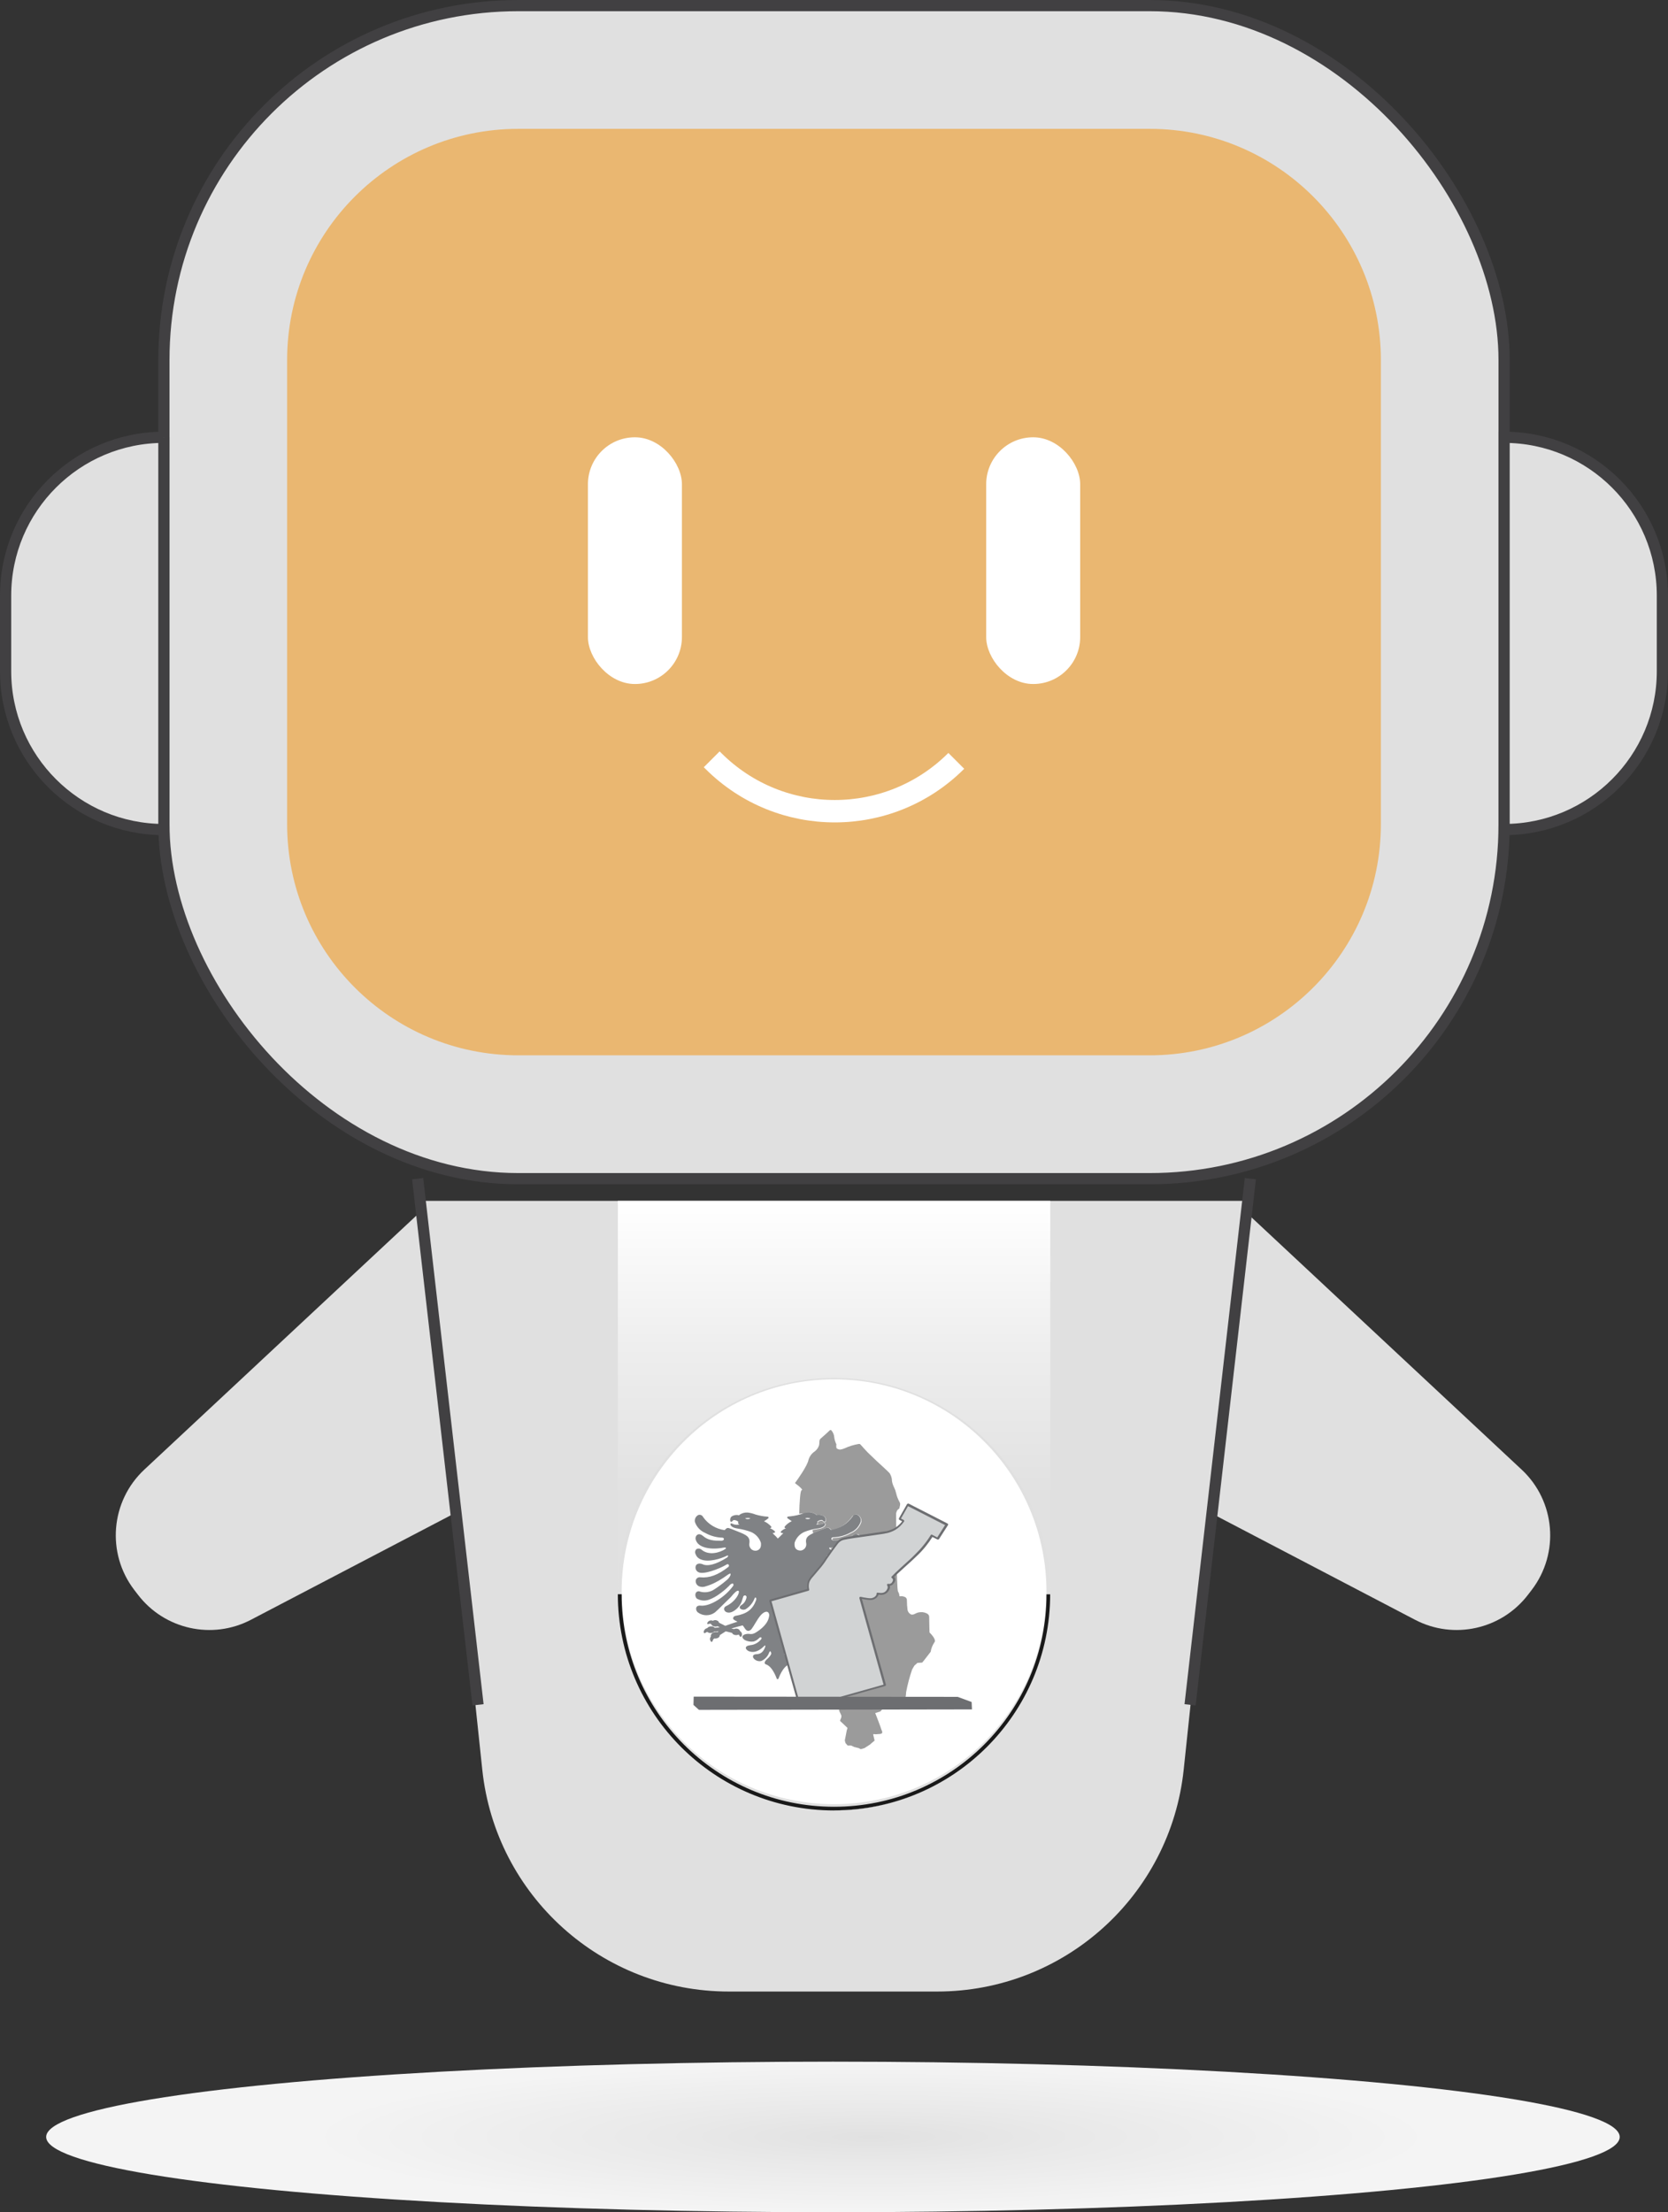 <?xml version="1.0" encoding="UTF-8"?><svg xmlns="http://www.w3.org/2000/svg" xmlns:xlink="http://www.w3.org/1999/xlink" viewBox="0 0 148.89 197.44"><rect x="0" y="0" width="148.89" height="197.44" fill="#333333" stroke="none"/><defs><style>.h{fill:#fff;}.i{opacity:.2;}.j,.k{stroke:#414042;}.j,.k,.l{stroke-miterlimit:10;}.j,.m{fill:#e0e0e0;}.k,.l{fill:none;}.n{fill:url(#f);}.o{fill:#6d6e71;}.l{stroke:#fff;stroke-width:2px;}.p{fill:url(#g);}.q{fill:#808285;}.r{fill:url(#e);}.s{fill:#9b9b9b;}.t{fill:#d1d3d4;}.u{fill:#191919;}.v{fill:#eab771;}</style><linearGradient id="e" x1="74.45" y1="142.29" x2="74.45" y2="107.18" gradientTransform="matrix(1, 0, 0, 1, 0, 0)" gradientUnits="userSpaceOnUse"><stop offset=".25" stop-color="#e1e1e1"/><stop offset=".63" stop-color="#eee"/><stop offset="1" stop-color="#fff"/></linearGradient><linearGradient id="f" x1="74.45" y1="161.59" x2="74.45" y2="142.29" gradientTransform="matrix(1, 0, 0, 1, 0, 0)" gradientUnits="userSpaceOnUse"><stop offset="0" stop-color="#fff"/><stop offset=".37" stop-color="#eee"/><stop offset=".75" stop-color="#e1e1e1"/></linearGradient><radialGradient id="g" cx="952.8" cy="190.73" fx="952.8" fy="190.73" r="41.1" gradientTransform="translate(-1084.68 160.21) scale(1.22 .16)" gradientUnits="userSpaceOnUse"><stop offset="0" stop-color="#e1e1e1"/><stop offset=".37" stop-color="#e9e9e9"/><stop offset="1" stop-color="#f4f4f4"/></radialGradient></defs><g id="a"/><g id="b"><g id="c"><path class="m" d="M111.41,108.39l-.09-1.21H37.37l-.09,1.21-24.4,22.78c-3.01,2.81-3.4,7.46-.9,10.73l.33,.43c2.37,3.1,6.63,4.05,10.09,2.24l18.23-9.53,2.42,22.91c1.19,11.26,10.68,19.8,22,19.8h18.61c11.32,0,20.81-8.54,22-19.8l2.42-22.91,18.23,9.53c3.46,1.81,7.72,.86,10.09-2.24l.33-.43c2.5-3.28,2.11-7.92-.9-10.73l-24.4-22.78Z"/><circle class="h" cx="74.45" cy="142.07" r="18.96"/><rect class="j" x="14.63" y=".5" width="119.63" height="104.7" rx="31.63" ry="31.63"/><path class="v" d="M53.73,4.03h41.43c11.39,0,20.63,9.24,20.63,20.63v56.37c0,11.39-9.24,20.63-20.63,20.63H53.73c-11.39,0-20.63-9.24-20.63-20.63V24.66c0-11.39,9.24-20.63,20.63-20.63Z" transform="translate(127.29 -21.6) rotate(90)"/><line class="k" x1="37.28" y1="105.2" x2="42.67" y2="152.16"/><line class="k" x1="111.61" y1="105.2" x2="106.23" y2="152.16"/><path class="j" d="M134.26,39.03h0c7.8,0,14.13,6.33,14.13,14.13v6.75c0,7.8-6.33,14.13-14.13,14.13h0V39.03h0Z"/><path class="j" d="M14.63,39.03h0v35.01h0c-7.8,0-14.13-6.33-14.13-14.13v-6.75c0-7.8,6.33-14.13,14.13-14.13Z"/><g><rect class="h" x="52.48" y="39.03" width="8.39" height="22.02" rx="4.19" ry="4.19"/><rect class="h" x="88.03" y="39.03" width="8.39" height="22.02" rx="4.19" ry="4.19"/></g><path class="l" d="M63.53,67.77l.14,.14c5.99,5.99,15.7,5.99,21.69,0h0"/><g id="d"><path class="s" d="M74.13,127.64h-.04c-.14,.14-.55,.51-.78,.71-.11,.07-.18,.2-.17,.34,0,.1-.01,.21-.03,.31-.07,.23-.22,.43-.42,.57-.25,.17-.43,.43-.52,.72-.09,.54-1.07,1.9-1.21,2.08,.04,.04,.18,.14,.32,.25,.34,.29,.32,.34,.32,.36-.01,.02-.03,.03-.05,.03-.11,0-.19,1.08-.21,2.1,.09-.02,.18-.03,.28-.03,.25,0,.49,.1,.65,.3,.34,.43,.14,.71,.3,1.43,.02,.09,.34,.41,.41,.57,0,.02,.02,.03,.03,.03,.14,.03,1.84,1.32,2.04,1.45h0v.02l-2.66,6.83,1.29,5.87,.7,.83h.34c.13,0,.19,.09,.19,.26,.02,.07,.04,.14,.08,.2,.05,.09,.09,.18,.12,.28,0,.09-.02,.19-.07,.27-.04,.09-.07,.16-.03,.2,.1,.1,.64,.6,.64,.6h0l-.07,.24-.07,.37-.1,.5,.06,.24,.19,.22h.31l.27,.13,.4,.1,.19,.1,.34-.1h0l.48-.31,.23-.2,.19-.16-.13-.54v-.02l.02,.02v-.02h.02v-.02h0l.19,.02,.23-.02c.19,0,.31-.03,.34-.1s0-.15-.03-.22c-.02-.03-.03-.06-.04-.09-.03-.14-.53-1.44-.54-1.45v-.02h.02l.44-.14,.23-.27,.2-.34h0l.23-.03h.02l.3,.13,.23,.03,.39-.03,.39-.16,.2-.4c.06-.21,.1-.42,.1-.64,.13-.69,.31-1.37,.54-2.04l.2-.34h0l.27-.24h0l.43-.03,.27-.34,.48-.62c.05-.3,.16-.59,.34-.85,.22-.26-.44-.87-.44-.88h0s-.03-1.08-.03-1.42c-.02-.12-.09-.22-.2-.27-.16-.08-.34-.13-.52-.12-.19,0-.37,.05-.53,.14-.09,.05-.18,.08-.28,.08-.04,0-.09-.01-.12-.03-.14-.08-.25-.22-.28-.38-.04-.3-.06-.6-.06-.9,0-.08-.04-.16-.1-.22-.14-.09-.3-.13-.46-.11h-.11v-.03c0-.14-.05-.28-.12-.39-.14-.2-.17-6.19-.17-6.88v-.1c.02-.1,.05-.19,.11-.28,.04-.06,.1-.11,.17-.14,.03-.12,.12-.42,.06-.51l-.03-.07c-.14-.25-.25-.52-.31-.8-.04-.18-.1-.35-.18-.51-.09-.18-.16-.37-.19-.57,0-.24-.07-.47-.19-.67-.06-.11-.9-.86-1.21-1.15l-.77-.74s-.48-.51-.65-.71c-.04-.04-.09-.05-.15-.04-.43,.07-.85,.2-1.24,.38l-.11,.04c-.1,.04-.2,.07-.31,.08-.07,0-.14-.02-.2-.05-.02,0-.03-.02-.05-.02-.12-.03-.1-.32-.08-.39-.09-.19-.16-.4-.19-.61-.01-.25-.11-.48-.28-.67"/><path class="h" d="M69.42,149.9h-.03s-.07-.04-.08-.07c0-.04-.36-1.07-.94-1.25-.07-.01-.12-.06-.13-.13-.03-.13,.08-.25,.25-.41s.34-.34,.34-.46c0-.06-.03-.12-.07-.16-.03,.03-.05,.07-.07,.11-.14,.34-.42,.61-.77,.74-.19,.05-.39,.01-.55-.1-.17-.11-.25-.27-.21-.4,.02-.06,.09-.19,.36-.17,.36-.02,.56-.2,.73-.64v-.06s-.07,.05-.09,.08c-.25,.25-.76,.65-1.34,.43-.21-.08-.34-.21-.31-.34s.09-.22,.4-.26h.02c.4-.03,.77-.23,1.01-.55,.02-.03,.05-.06,.02-.09-.03-.03-.08-.03-.1,0h0l-.1,.08c-.13,.14-.3,.25-.49,.3-.27,.04-.55,0-.79-.12h-.02c-.17-.13-.25-.26-.21-.38,.04-.13,.18-.21,.43-.24h0c.07,0,.13,0,.18,.02,.19,.04,.39,0,.55-.11,.5-.3,1.1-.79,1.19-1.45,.03-.12,0-.24-.07-.34-.05-.04-.13-.06-.19-.04-.36,.08-.67,.57-.92,1.01-.1,.18-.22,.36-.34,.53-.21,.24-.4,.17-.47,.13h-.02c-.09-.08-.17-.17-.23-.27-.03-.06-.07-.13-.11-.18-.14,.04-.53,.14-.88,.25l.11,.02c.13-.06,.28-.06,.41,0,.08,.04,.14,.11,.16,.19,.08,.04,.14,.11,.17,.19,.03,.1,.01,.21-.04,.31-.02,.04-.06,.06-.11,.06-.05,0-.09-.03-.1-.07v-.02c-.03-.09-.05-.11-.08-.12-.15,.06-.32,.05-.46-.02-.06-.03-.1-.08-.13-.14l-.54-.14-.53,.31c0,.08-.04,.15-.1,.2-.12,.1-.28,.14-.43,.11-.06,.06-.1,.13-.12,.21,0,.05-.05,.08-.09,.09-.05,0-.09-.02-.11-.06-.1-.14-.1-.32,0-.45-.01-.11,.03-.21,.11-.28h-.06c-.12,.02-.24-.02-.34-.09-.04,0-.08,0-.18,.08-.04,.03-.09,.03-.13,0-.04-.02-.06-.07-.05-.12,.02-.17,.15-.3,.32-.34,.11-.12,.26-.18,.42-.16h.07c-.06-.04-.1-.09-.14-.15-.03-.03-.08-.05-.2,0-.04,.02-.09,0-.13-.03-.03-.04-.03-.09,0-.13,.09-.19,.32-.28,.52-.2,.14-.08,.31-.08,.44,0,.07,.04,.12,.1,.14,.18l.57,.28c.3-.11,.74-.25,1.01-.34h-.04c-.1-.05-.2-.11-.28-.18l-.02-.02c-.04-.06-.04-.13-.02-.19,.04-.08,.12-.14,.22-.15,1.01-.18,1.5-.55,1.8-1.34,.05-.14,.02-.21,0-.22s-.05,0-.06,.05c-.15,.4-.42,.74-.77,.97-.18,.1-.4,.07-.56-.07-.02-.04-.1-.17,.09-.34,.25-.15,.43-.41,.47-.7,0-.05-.03-.1-.08-.12-.06-.01-.12,.02-.15,.07-.03,.08-.05,.16-.08,.23h0c-.07,.3-.22,.58-.44,.8-.24,.24-.6,.51-.95,.4-.09-.02-.16-.07-.22-.14-.07-.08-.09-.2-.05-.3,.05-.09,.13-.16,.23-.2,.38-.18,.7-.46,.93-.81,.07-.1,.12-.22,.14-.34,0-.06,0-.11-.02-.13-.11-.07-.42,.29-.54,.42-.05,.05-.09,.1-.12,.13l-.3,.3-.46,.45-.05,.04c-.19,.19-.39,.38-.6,.56h0c-.46,.35-1.1,.35-1.57,0h0c-.15-.11-.2-.31-.14-.48,.1-.15,.29-.22,.46-.17,.81,.06,2.14-.77,2.84-1.78,.01-.03,.01-.07,0-.1,0-.03-.02-.03-.02-.03-.02,0-.03,0-.05,0-.09,.03-.17,.09-.23,.17l-.05,.05c-.26,.26-.55,.5-.85,.71-.27,.2-.56,.37-.88,.49-.38,.16-.81,.12-1.16-.09-.16-.13-.21-.36-.12-.55,.08-.14,.25-.2,.39-.13,.39,.12,.81,.08,1.16-.12,.21-.13,.41-.27,.61-.42,.19-.14,.38-.29,.56-.45,.16-.11,.28-.27,.36-.44,.01-.04,.01-.08,0-.11-.08,.03-.16,.07-.22,.12l-.06,.04-.35,.24c-.24,.15-.48,.29-.73,.42-.25,.13-.52,.24-.79,.31-.21,.08-.43,.08-.64,0-.22-.11-.34-.36-.29-.6,.06-.18,.25-.3,.44-.26,.77,.09,1.56-.2,2.48-.92,.03-.02,.04-.05,.04-.08,0-.04-.02-.07-.05-.09-.04-.02-.1,0-.13,.03-.67,.38-2.07,.92-2.53,.67-.22-.11-.33-.38-.24-.61,.07-.16,.27-.29,.61-.16h.02c.44,.24,1.21,.03,2.17-.58,.08-.06,.09-.12,.09-.13-.02,0-.05,0-.06,.02-.56,.28-1.65,.61-2.33,.34-.23-.09-.42-.27-.51-.5-.08-.16-.05-.35,.08-.48,.17-.1,.37-.07,.51,.06,.63,.52,1.58,.25,2.06-.07,.03-.01,.05-.04,.05-.07-.06-.02-.12-.02-.18,0-1.08,.22-2.29,.04-2.52-.71-.08-.17-.03-.36,.11-.48,.07-.06,.28-.17,.57,.07,.47,.41,.97,.44,1.68,.44,.11-.02,.17-.08,.17-.13s-.04-.08-.11-.1c-.54-.01-1.07-.16-1.54-.42-.44-.18-.78-.55-.93-1.01-.05-.27,.09-.54,.34-.65,.18-.07,.38,.02,.46,.19,.44,.63,1.13,1.05,1.89,1.16,.13-.17,.26-.23,.39-.18,.26,.09,.57,.21,.89,.34,.64,.27,1.06,.44,.96,1.05-.04,.18,.02,.38,.16,.5,.12,.11,.28,.16,.44,.13,.36-.09,.4-.41,.36-.67-.14-.42-.45-.76-.85-.94-.37-.14-.75-.24-1.14-.3h-.16c-.36-.06-.58-.19-.61-.38-.01-.06,.03-.12,.09-.13,.03,0,.06,0,.08,.02,.16,.08,.34,.12,.52,.1h.06s-.07-.07-.07-.12c0-.03,0-.06,.03-.08-.1-.09-.23-.14-.37-.14-.06,.02-.11,.06-.15,.11-.03,.05-.1,.06-.15,.03-.03-.02-.04-.05-.05-.08-.04-.15,0-.32,.11-.44,.2-.15,.46-.2,.7-.13,.01-.02,.02-.03,.04-.05,.21-.14,.47-.22,.73-.2h0c.25,.02,.49,.08,.72,.18,.35,.1,.71,.16,1.08,.18,.05,0,.09,.04,.1,.08,.01,.05,0,.09-.04,.12-.16,.12-.24,.17-.34,.23,.23,.11,.44,.28,.6,.48,.02,.04,.02,.08,0,.12-.01,.02-.03,.04-.05,.05,.13,.06,.26,.14,.36,.24,.03,.03,.05,.08,.03,.12-.01,.04-.05,.07-.09,.08l-.1,.02,.26,.25c.06,.06,.12,.12,.17,.17l.16-.15h0c.1-.1,.19-.18,.26-.25l-.1-.02s-.08-.04-.09-.08c-.01-.04,0-.09,.03-.12,.11-.1,.23-.18,.36-.24-.02-.01-.03-.03-.04-.05-.02-.04-.02-.08,0-.12,.18-.2,.4-.36,.64-.47-.1-.06-.18-.11-.34-.23-.04-.03-.05-.08-.04-.12,.01-.05,.05-.08,.1-.08,.37-.02,.73-.09,1.08-.18,.23-.1,.47-.16,.71-.18,.26-.02,.52,.05,.74,.2,.01,.01,.03,.03,.04,.05,.24-.06,.5-.01,.7,.13,.1,.11,.14,.27,.1,.42,0,.05-.04,.08-.09,.09-.04,.01-.09,0-.11-.04-.03-.05-.09-.09-.15-.11-.14,0-.27,.05-.37,.14,.02,.02,.03,.05,.03,.08,0,.05-.03,.1-.07,.12h.06c.18,.01,.36-.02,.52-.1,.05-.03,.12-.02,.15,.03,.02,.02,.02,.05,.02,.08-.03,.18-.25,.34-.61,.39l-.12,.02c-.39,.06-.77,.16-1.14,.3-.41,.18-.72,.52-.85,.94-.03,.26,0,.58,.36,.67,.16,.03,.33-.01,.45-.13,.14-.13,.2-.32,.16-.5-.1-.6,.34-.78,.96-1.05,.34-.13,.63-.26,.9-.34,.14-.05,.27,.01,.39,.18,.76-.11,1.45-.53,1.89-1.16,.08-.17,.28-.26,.46-.19,.24,.11,.38,.38,.34,.64-.15,.46-.49,.82-.94,1.01-.48,.26-1.01,.41-1.55,.43-.06,0-.11,.05-.11,.09s.05,.11,.17,.13h.07c.67,0,1.14-.04,1.59-.43,.3-.25,.5-.14,.57-.08,.12,.12,.16,.3,.09,.46-.22,.75-1.44,.92-2.52,.71-.12-.02-.17,0-.17,0,0,.02,.02,.05,.04,.06,.49,.32,1.43,.59,2.06,.08,.14-.13,.35-.16,.52-.06,.13,.12,.16,.32,.08,.48-.09,.23-.27,.42-.51,.5-.67,.27-1.77-.06-2.33-.34-.04-.02-.06-.02-.07,0s0,.06,.1,.13c.96,.6,1.73,.81,2.17,.57h.02c.34-.12,.54,0,.61,.16,.09,.23-.01,.5-.24,.61-.46,.26-1.88-.29-2.52-.67-.06-.04-.1-.05-.14-.03-.03,.02-.05,.05-.05,.09,0,.03,0,.06,.03,.08,.93,.73,1.72,1.01,2.48,.93,.19-.04,.38,.07,.45,.26,.05,.24-.07,.49-.29,.6-.21,.08-.43,.08-.64,0-.28-.07-.54-.18-.79-.31-.25-.13-.5-.27-.73-.42l-.34-.24-.05-.04h0c-.07-.06-.14-.1-.23-.12,0,.04,0,.08,0,.11,.08,.18,.21,.33,.37,.44,.18,.16,.37,.31,.56,.45,.19,.15,.4,.28,.6,.41,.35,.2,.77,.24,1.16,.12,.15-.06,.32,0,.39,.13,.09,.18,.05,.4-.1,.54-.35,.21-.78,.25-1.16,.09-.33-.11-.64-.27-.92-.48-.31-.21-.59-.44-.85-.71l-.05-.05c-.06-.08-.14-.14-.24-.17-.01,0-.03,0-.04,0,0,0-.02,0-.02,.03-.02,.03-.02,.07,0,.11,.7,1.01,2.04,1.83,2.85,1.77,.17-.05,.36,.02,.45,.17,.06,.17,0,.37-.14,.48h0c-.46,.35-1.1,.35-1.57,0h0c-.21-.18-.41-.38-.61-.57l-.03-.03-.44-.44h0l-.31-.3-.12-.13c-.12-.14-.43-.5-.54-.42-.02,0-.03,.07-.02,.13,.03,.12,.08,.23,.15,.34,.23,.35,.55,.64,.92,.83,.1,.04,.18,.11,.23,.2,.04,.1,.02,.22-.05,.3-.06,.07-.14,.12-.22,.14-.36,.11-.72-.16-.95-.4-.22-.22-.37-.5-.44-.8h0c-.02-.07-.05-.15-.07-.23-.03-.05-.09-.08-.15-.07-.05,.02-.09,.07-.09,.12,.05,.3,.23,.55,.49,.71,.19,.16,.13,.28,.09,.34-.15,.14-.38,.16-.56,.07-.36-.23-.64-.58-.79-.98-.02-.04-.05-.06-.06-.05s-.05,.08,0,.22c.31,.8,.8,1.17,1.8,1.34,.09,.01,.17,.07,.21,.15,.03,.06,.03,.13,0,.19v.02c-.08,.07-.18,.13-.28,.18h-.04c.27,.09,.71,.23,1.01,.34l.57-.28c.02-.08,.07-.14,.14-.18,.14-.08,.31-.08,.44,0,.2-.08,.43,0,.52,.2,.03,.04,.03,.09,0,.13-.03,.03-.08,.05-.12,.03-.12-.05-.17-.03-.2,0-.03,.06-.08,.11-.14,.15h.07c.16-.01,.31,.04,.42,.16,.17,.03,.31,.16,.34,.34,.01,.05,0,.09-.05,.12-.04,.03-.09,.03-.13,0-.09-.08-.14-.08-.18-.08-.09,.08-.22,.11-.34,.09h-.06c.08,.07,.12,.18,.11,.28,.1,.14,.1,.32,0,.45-.02,.04-.07,.07-.11,.06-.05,0-.08-.04-.09-.09-.02-.08-.06-.15-.12-.21-.15,.02-.31-.02-.43-.11-.06-.05-.09-.13-.1-.2l-.51-.31-.54,.14c-.03,.06-.07,.11-.13,.14-.14,.08-.31,.08-.46,.02-.04,0-.05,.03-.09,.12v.02s-.05,.07-.1,.07c-.04,0-.09-.02-.11-.06-.05-.09-.07-.2-.04-.31,.03-.08,.09-.15,.17-.19,.03-.08,.09-.15,.16-.19,.13-.06,.28-.06,.41,0l.11-.02c-.34-.11-.74-.21-.88-.25-.05,.06-.09,.11-.13,.18-.06,.1-.14,.2-.23,.27h0c-.17,.09-.37,.03-.47-.13-.12-.16-.23-.34-.34-.53-.26-.43-.56-.92-.91-1.01-.07-.02-.14,0-.19,.04-.08,.09-.11,.22-.07,.34,.08,.67,.7,1.15,1.19,1.45,.16,.11,.36,.15,.54,.11,.05,0,.12,0,.18-.02h0c.25,.02,.39,.1,.43,.24s-.04,.25-.21,.38h-.02c-.24,.12-.52,.16-.79,.12-.18-.05-.34-.15-.47-.28l-.1-.08h0s-.08-.03-.1,0c-.03,.03,0,.06,.02,.09,.23,.32,.59,.52,.98,.55h.03c.31,.04,.39,.16,.4,.26s-.1,.27-.31,.34c-.58,.22-1.09-.18-1.34-.43-.03-.03-.06-.05-.09-.08,0,.02,0,.05,0,.07,.16,.43,.36,.61,.73,.64,.27-.02,.34,.11,.36,.17,.04,.13-.04,.29-.21,.4-.16,.11-.36,.15-.55,.1-.39-.12-.7-.41-.84-.78-.04-.09-.07-.12-.08-.12-.04,.05-.06,.11-.06,.17,0,.12,.18,.31,.34,.45s.28,.29,.25,.41c-.02,.06-.07,.11-.13,.13-.58,.18-.93,1.24-.94,1.25-.01,.04-.04,.07-.08,.07l-.04,.02Zm-.67-2.56h0c.06,0,.11,.11,.12,.22s-.19,.34-.34,.5-.26,.27-.24,.36c.01,.04,.05,.08,.09,.08,.6,.19,.96,1.25,.98,1.29,0,.02,.02,.03,.04,.03,0,0,.02,0,.03,0,.02,0,.03-.02,.04-.03,0,0,.36-1.1,.97-1.29,.04,0,.08-.04,.09-.08,.03-.09-.08-.2-.23-.36s-.34-.34-.34-.5,.07-.22,.12-.23,.09,.05,.13,.15c.13,.32,.39,.57,.71,.7,.18,.04,.36,.01,.51-.09,.14-.1,.22-.23,.18-.34,0-.04-.07-.14-.3-.13-.4-.03-.61-.22-.79-.67,0-.05,0-.09,0-.14v-.03h.03c.06,.03,.11,.06,.15,.11,.24,.25,.73,.62,1.28,.42,.18-.07,.28-.17,.27-.28s-.13-.18-.34-.2h-.02c-.41-.03-.79-.24-1.03-.57-.07-.07-.05-.14,0-.17,.05-.05,.14-.04,.18,.01h0l.1,.09c.12,.12,.27,.22,.44,.27,.26,.04,.52,0,.76-.12h0c.15-.11,.22-.22,.19-.32s-.16-.17-.38-.19h-.18c-.2,.04-.41,0-.58-.11-.51-.31-1.13-.81-1.22-1.49-.03-.12,0-.25,.06-.36,.07-.06,.16-.08,.25-.05,.38,.08,.67,.59,.95,1.03,.1,.18,.21,.36,.34,.52,.08,.13,.25,.19,.39,.12h0c.09-.07,.16-.16,.21-.26,.04-.07,.09-.14,.15-.2h.06c.13,.03,.61,.16,1.01,.29l.1,.03-.34,.08h0c-.12-.06-.25-.06-.37,0-.07,.03-.12,.09-.14,.16h0c-.07,.04-.12,.1-.15,.17-.02,.09,0,.18,.04,.26,0,.02,.03,.03,.05,.03,.02,0,.04-.02,.05-.04h0c.03-.09,.06-.15,.14-.16h0c.13,.04,.27,.03,.38-.04,.05-.03,.09-.07,.11-.12h0l.59-.15,.56,.34h0c0,.07,.03,.13,.08,.18,.11,.09,.25,.12,.39,.1h0c.08,.07,.13,.15,.15,.25,0,.02,.02,.04,.04,.04,.02,0,.04,0,.05-.03,.09-.12,.09-.28,0-.4h0c.01-.09-.03-.19-.1-.25-.12-.12-.3-.16-.46-.11h0l-.24-.14,.54,.03h0c.07,.08,.17,.12,.27,.12,.1,.01,.21-.02,.29-.08h0c.09,0,.17,.03,.23,.09,.02,.01,.04,.01,.06,0,.02-.01,.03-.03,.03-.06-.01-.15-.13-.28-.28-.3h0c-.09-.11-.22-.18-.36-.18-.09,0-.18,.04-.25,.11h0l-.58-.04,.31-.16h0c.1,.04,.21,.04,.31,0,.1-.03,.18-.09,.23-.18h0c.05-.04,.12-.07,.27,0,.02,.01,.04,.01,.06,0,.01-.02,.01-.04,0-.06-.09-.17-.23-.23-.46-.16h0c-.12-.07-.27-.07-.39,0-.06,.03-.1,.09-.11,.15h0l-.63,.33h0c-.34-.11-.82-.28-1.09-.36l-.06-.03,.06-.03s.07-.04,.1-.05c.09-.04,.18-.1,.26-.17h0s.02-.09,0-.13c-.03-.07-.1-.11-.17-.12-1.03-.19-1.53-.56-1.85-1.39-.06-.17-.03-.27,.03-.3s.11,0,.14,.08c.15,.39,.42,.73,.77,.96,.15,.08,.34,.06,.48-.05,.03-.04,.06-.13-.08-.25-.27-.16-.46-.43-.51-.74h0c0-.1,.09-.18,.19-.18,.06,0,.12,.03,.15,.09h0c.03,.09,.06,.16,.08,.24h0c.08,.29,.23,.56,.45,.77,.24,.24,.58,.49,.91,.4,.07-.02,.14-.06,.19-.12,.06-.07,.07-.16,.04-.24-.04-.08-.11-.14-.2-.17-.39-.19-.71-.48-.95-.85-.07-.1-.12-.22-.15-.34,0-.06,0-.15,.04-.19,.16-.1,.46,.25,.62,.43l.11,.13,.31,.3h0c.14,.15,.29,.29,.44,.44l.03,.03c.19,.19,.4,.39,.61,.57,.44,.34,1.06,.34,1.5,0h0c.12-.09,.17-.25,.13-.4-.06-.11-.2-.16-.39-.13-.83,.06-2.19-.78-2.91-1.8-.02-.05-.02-.11,0-.16,0-.03,.03-.06,.06-.07,.02,0,.05,0,.07,0,.11,.03,.2,.1,.27,.19l.05,.05c.26,.26,.54,.49,.85,.7,.26,.2,.55,.37,.86,.48,.36,.14,.77,.11,1.09-.09,.13-.12,.16-.31,.09-.47-.07-.12-.21-.16-.34-.11-.4,.13-.84,.08-1.21-.13-.21-.13-.42-.26-.61-.41-.19-.14-.38-.3-.57-.45-.17-.12-.3-.28-.39-.47-.02-.05,0-.17,.03-.19h.02c.1,.03,.19,.08,.27,.14h0l.05,.04,.35,.24c.23,.15,.48,.29,.73,.42,.25,.13,.51,.23,.78,.31,.19,.07,.4,.07,.59,0,.2-.09,.31-.31,.27-.53-.05-.16-.21-.25-.37-.23-.78,.09-1.58-.2-2.52-.94-.04-.03-.06-.08-.06-.13,0-.06,.04-.11,.09-.14,.07-.02,.14-.01,.2,.04,.62,.36,2.02,.9,2.46,.65,.2-.1,.29-.33,.21-.53-.06-.13-.24-.24-.54-.13h0c-.46,.25-1.25,.04-2.23-.58-.11-.08-.14-.17-.11-.21s.07-.04,.14,0c.55,.28,1.62,.6,2.28,.34,.22-.08,.39-.25,.47-.46,.08-.13,.05-.3-.06-.41-.15-.08-.33-.05-.45,.06-.65,.54-1.63,.25-2.13-.07-.05-.03-.08-.08-.07-.14,0-.05,.11-.07,.24-.05,1.06,.21,2.24,.05,2.45-.67,.07-.14,.03-.31-.09-.42-.06-.05-.23-.14-.5,.07-.48,.42-.99,.45-1.7,.45-.16-.03-.23-.12-.23-.19s.06-.13,.16-.15h.04c.52-.02,1.03-.16,1.48-.41,.43-.17,.76-.53,.9-.97,.04-.23-.07-.47-.29-.57-.15-.04-.32,.03-.39,.17-.46,.65-1.16,1.08-1.95,1.18h0c-.11-.15-.23-.21-.34-.17-.26,.09-.57,.21-.89,.34-.65,.28-1.01,.43-.92,.98,.04,.2-.03,.41-.18,.56-.13,.13-.32,.18-.5,.14-.4-.09-.44-.45-.41-.73,.14-.44,.46-.8,.89-.99,.36-.15,.74-.25,1.12-.32l.12-.02c.34-.06,.54-.18,.56-.34,0-.03-.02-.06-.05-.06-.01,0-.02,0-.03,0-.17,.09-.36,.13-.55,.11-.05,0-.1-.01-.15-.03l-.08-.03,.08-.03c.11-.04,.11-.08,.11-.1,0-.02-.01-.05-.03-.06l-.03-.02,.06-.02c.12-.11,.27-.18,.44-.18,.08,.02,.14,.07,.19,.14,.01,.01,.03,.01,.05,.01,.02,0,.04-.02,.04-.04,.04-.13,0-.26-.08-.36-.2-.14-.44-.18-.67-.12h-.02v-.02l-.04-.05c-.2-.13-.43-.2-.67-.18h-.02c-.24,.02-.47,.08-.69,.18-.36,.1-.73,.17-1.1,.19-.02,0-.04,.02-.05,.04,0,.02,0,.05,.02,.06,.11,.08,.22,.16,.34,.23l.09,.05-.05,.02c-.25,.11-.46,.27-.63,.48-.01,.02-.01,.04,0,.06,0,.02,.03,.03,.05,.03h.24l-.16,.06c-.17,.06-.32,.15-.45,.27-.01,.02-.01,.04,0,.06,0,.02,.02,.03,.04,.04l.16,.03h.06l-.04,.04c-.07,.06-.18,.16-.3,.29h0c-.07,.07-.13,.13-.18,.17l-.02,.02-.02-.02-.19-.18c-.12-.12-.23-.23-.3-.29l-.05-.04h.06c.05-.01,.1-.02,.16-.03,.02,0,.04-.02,.04-.04,0-.02,0-.04-.02-.06-.13-.12-.28-.21-.45-.27l-.16-.06h.23s.04,0,.05-.03c.01-.02,.01-.04,0-.06-.19-.21-.43-.37-.69-.46h-.05l.09-.05c.12-.07,.23-.15,.34-.23,.02-.01,.03-.04,.02-.06,0-.02-.03-.03-.05-.04-.37-.02-.74-.09-1.09-.19-.22-.1-.46-.16-.7-.18-.24-.02-.49,.05-.69,.18-.01,.02-.03,.03-.04,.05v.02h-.02c-.23-.06-.48-.02-.67,.12-.09,.1-.12,.24-.08,.36,.01,.01,.03,.02,.04,.02,.02,0,.04,0,.06-.02,.04-.07,.11-.12,.18-.14,.16,0,.32,.08,.43,.19l.03,.02-.03,.02s-.03,.04-.03,.06c0,.02,0,.06,.11,.1l.07,.03-.07,.03s-.1,.02-.15,.03c-.19,.02-.38-.02-.55-.11-.02-.01-.04-.01-.06,0-.02,.01-.03,.03-.02,.05,.03,.15,.23,.27,.56,.34l.12,.02c.4,.06,.79,.16,1.16,.31,.42,.19,.74,.55,.88,.98,.05,.4-.09,.67-.41,.73-.18,.04-.37-.01-.5-.14-.15-.14-.22-.35-.18-.56,.09-.56-.27-.71-.92-.98-.34-.13-.63-.25-.89-.34-.11-.04-.23,0-.34,.17h-.02c-.79-.11-1.49-.53-1.95-1.18-.07-.14-.24-.21-.39-.17-.21,.11-.33,.35-.29,.58,.14,.44,.47,.79,.9,.97,.47,.26,.99,.4,1.52,.42,.1,.02,.16,.08,.16,.15s-.07,.16-.22,.19c-.73,0-1.23-.03-1.71-.45-.26-.21-.43-.12-.49-.07-.12,.1-.16,.27-.09,.41,.21,.73,1.39,.89,2.45,.67,.13-.02,.23,0,.25,.05,0,.06-.02,.11-.08,.14-.49,.32-1.47,.6-2.12,.06-.12-.11-.3-.14-.44-.06-.11,.11-.13,.28-.06,.41,.08,.22,.25,.39,.47,.46,.67,.26,1.73-.06,2.28-.34,.07-.04,.12-.02,.14,0s0,.13-.1,.21c-.98,.62-1.78,.83-2.24,.58h0c-.31-.11-.48,0-.54,.13-.07,.21,.02,.44,.21,.53,.44,.25,1.84-.3,2.47-.65,.05-.05,.13-.06,.19-.03,.05,.03,.08,.08,.08,.14,0,.05-.02,.11-.06,.14-.93,.73-1.74,1.03-2.52,.93-.16-.03-.33,.06-.38,.22-.04,.21,.07,.43,.26,.53,.19,.07,.4,.07,.59,0,.27-.07,.53-.18,.78-.31,.25-.13,.49-.26,.73-.42l.35-.24,.06-.04c.08-.07,.17-.11,.27-.14h0c.04,.06,.05,.13,.03,.19-.08,.19-.21,.35-.38,.47-.18,.15-.37,.31-.57,.45-.19,.15-.4,.29-.61,.41-.37,.21-.8,.25-1.21,.13-.12-.06-.27-.01-.34,.11-.08,.16-.04,.35,.09,.47,.33,.2,.74,.23,1.1,.08,.32-.11,.62-.27,.89-.48,.3-.21,.59-.44,.85-.7l.05-.05c.07-.09,.16-.16,.27-.19,.02,0,.05,0,.07,0,.03,0,.06,.04,.06,.07,.02,.05,.02,.11,0,.15-.72,1.01-2.07,1.87-2.9,1.81-.2-.03-.34,.02-.4,.13-.05,.15,0,.32,.13,.42h0c.44,.33,1.05,.33,1.5,0,.21-.18,.41-.37,.6-.56l.04-.04c.15-.15,.31-.3,.46-.45l.3-.3s.07-.08,.11-.13c.24-.28,.48-.52,.62-.43,.05,.03,.06,.12,.04,.19-.03,.12-.08,.23-.15,.34-.24,.36-.56,.65-.95,.85-.08,.03-.15,.09-.2,.17-.03,.08-.01,.17,.04,.24,.05,.06,.12,.1,.19,.12,.34,.1,.67-.15,.89-.39,.21-.22,.36-.48,.43-.78h0l.08-.24h0c.04-.08,.13-.11,.21-.09,.08,.03,.13,.1,.13,.18h0c-.05,.31-.24,.59-.51,.75-.14,.11-.11,.2-.08,.24,.13,.11,.32,.13,.48,.05,.35-.23,.63-.56,.77-.96,.03-.07,.09-.1,.14-.08s.1,.13,.03,.3c-.31,.83-.82,1.2-1.85,1.39-.07,0-.14,.05-.17,.12-.02,.04-.02,.09,0,.13h0c.08,.07,.17,.12,.27,.17l.1,.05,.06,.03-.07,.02c-.27,.08-.76,.25-1.09,.36h0l-.62-.31h0c-.01-.07-.06-.12-.11-.15-.12-.07-.27-.07-.39,0h0c-.16-.09-.37-.02-.45,.14v.02s-.01,.06,.01,.07c.01,0,.03,0,.04,0,.15-.06,.22-.03,.27,0h0c.05,.09,.13,.15,.23,.18,.1,.04,.21,.04,.3,0h0l.31,.16-.59,.04h0c-.06-.07-.15-.11-.24-.11-.14-.01-.28,.04-.38,.15h0c-.15,.02-.27,.15-.28,.3,0,.02,0,.04,.02,.06,.02,.01,.04,.01,.06,0,.06-.06,.15-.1,.24-.09h0c.08,.07,.18,.1,.29,.08,.1,0,.2-.05,.27-.12h0l.53-.03-.24,.14h0c-.16-.05-.34,0-.46,.11-.07,.06-.1,.16-.09,.25h0c-.09,.12-.09,.28,0,.4,.01,.02,.03,.03,.05,.03,.02,0,.04-.02,.04-.04,.02-.1,.07-.19,.15-.25h0c.14,.02,.28-.01,.39-.1,.05-.05,.08-.11,.09-.18h0l.56-.34,.59,.15h0c.02,.05,.06,.09,.11,.12,.13,.07,.28,.07,.41,.02h0c.08,0,.11,.07,.14,.16h0s.03,.03,.05,.04c.02,0,.04-.01,.05-.03,.05-.08,.06-.17,.04-.26-.03-.07-.08-.14-.15-.17h0c-.02-.07-.07-.13-.14-.16-.12-.06-.25-.06-.37,0h0l-.34-.08,.11-.03c.39-.13,.87-.25,1.01-.29h0c.05,.06,.1,.13,.15,.2,.06,.1,.13,.18,.21,.26h0c.06,.03,.22,.08,.4-.12,.11-.15,.22-.34,.34-.52,.27-.45,.57-.95,.95-1.03,.09-.02,.18,0,.25,.05,.09,.1,.12,.24,.09,.37-.09,.67-.71,1.19-1.22,1.49-.17,.12-.38,.16-.58,.11h-.18c-.22,.02-.34,.09-.38,.19s.04,.2,.19,.32h0c.23,.11,.5,.16,.76,.12,.17-.05,.32-.14,.44-.27l.1-.09h0c.05-.06,.13-.07,.18-.02h0s.05,.1-.02,.18c-.24,.33-.62,.54-1.03,.57h0c-.22,.03-.34,.1-.36,.2s.09,.21,.27,.28c.55,.2,1.04-.17,1.28-.42,.04-.05,.1-.09,.15-.11h.03v.03s0,.09,0,.13c-.17,.48-.39,.67-.78,.7-.23,0-.29,.08-.31,.13-.04,.1,.04,.23,.18,.34,.15,.1,.33,.14,.51,.09,.32-.13,.57-.39,.7-.71,.09-.09,.13-.15,.17-.15h0Zm6.09-1.75h0Zm-10.86,0h0Zm10.77-.38l.34,.02s.03-.03,.05-.05c-.1,.02-.2,.01-.3-.02l-.09,.05Zm-11.05-.03s.04,.03,.05,.05l.34-.02-.09-.06c-.09,.04-.2,.05-.3,.03Zm8.4-9.58c-.09,0-.17-.01-.25-.06l-.02-.02,.02-.02c.07-.04,.16-.06,.25-.06,.08,0,.17,.01,.25,.05l.03,.02-.02,.02c-.07,.05-.16,.07-.25,.06Zm-.15-.08c.05,.01,.11,.02,.16,.02,.05,0,.11,0,.16-.02-.05-.01-.11-.02-.16-.02-.05,0-.11,0-.16,.02Zm-5.2,.08c-.09,0-.17-.02-.25-.06l-.02-.02,.03-.02c.08-.04,.16-.06,.25-.05,.09,0,.17,.01,.25,.06l.02,.02-.02,.02c-.08,.05-.17,.07-.26,.06h.01Zm-.17-.08c.05,.02,.11,.02,.16,.02,.05,0,.11,0,.16-.02-.05-.02-.11-.03-.16-.02-.05,0-.11,0-.16,.02Z"/><path class="q" d="M74.38,137.21c.54-.02,1.06-.16,1.53-.42,.44-.18,.77-.54,.92-.98,.05-.25-.08-.5-.31-.61-.17-.06-.36,.02-.43,.18-.45,.64-1.15,1.07-1.93,1.17-.07-.09-.2-.24-.37-.18-.27,.09-.57,.21-.89,.34-.65,.27-1.04,.44-.94,1.01,.04,.19-.02,.39-.17,.53-.13,.12-.3,.17-.47,.13-.39-.07-.42-.42-.39-.69,.14-.43,.46-.78,.87-.96,.37-.15,.76-.25,1.15-.3l.12-.02c.34-.06,.56-.19,.58-.36,0-.03,0-.07-.04-.08-.03-.02-.06-.02-.09,0-.16,.09-.35,.13-.53,.11-.05,0-.1-.01-.14-.03,.13-.05,.13-.11,.13-.13,0-.03-.02-.07-.04-.09,.11-.11,.26-.17,.42-.17,.07,.02,.13,.07,.17,.13,.03,.04,.08,.04,.12,.01,.02-.01,.03-.03,.03-.05,.04-.14,0-.28-.09-.39-.2-.15-.46-.19-.7-.12-.01-.02-.03-.04-.04-.06-.21-.14-.46-.21-.72-.19-.24,.03-.48,.09-.71,.18-.35,.1-.72,.16-1.08,.19-.03,0-.06,.03-.07,.06-.01,.03,0,.07,.03,.09,.11,.08,.22,.16,.34,.24l.04,.02c-.25,.11-.47,.28-.64,.49-.01,.03-.01,.06,0,.09,.01,.03,.04,.05,.08,.05h.06c-.17,.06-.33,.15-.46,.28-.02,.02-.04,.05-.03,.08,.01,.03,.04,.05,.07,.06,.05,0,.11,.01,.16,.03-.07,.06-.17,.15-.3,.29l-.19,.18-.17-.19c-.13-.13-.23-.23-.3-.29l.15-.03s.06-.03,.07-.06c.01-.03,0-.06-.02-.08-.13-.12-.29-.22-.46-.28h.06s.06-.02,.08-.05c.02-.03,.02-.06,0-.09-.18-.2-.4-.37-.65-.47l.04-.02c.12-.07,.23-.15,.34-.24,.03-.02,.04-.06,.03-.09-.01-.03-.04-.06-.07-.06-.37-.02-.73-.09-1.08-.19-.23-.09-.46-.15-.71-.18-.25-.02-.5,.05-.72,.19-.02,.02-.03,.04-.04,.06-.24-.07-.5-.02-.7,.12-.09,.1-.13,.25-.09,.39,0,.03,.03,.06,.06,.07,.03,0,.07,0,.09-.03,.04-.06,.1-.11,.17-.13,.15,0,.3,.06,.41,.17-.03,.02-.04,.05-.04,.09,0,.02,0,.08,.13,.13-.05,.02-.1,.02-.14,.03-.19,.02-.37-.02-.54-.11-.03-.02-.06-.02-.09,0-.03,.02-.04,.05-.04,.08,.03,.17,.24,.3,.58,.36l.12,.02c.39,.06,.78,.16,1.15,.3,.41,.18,.73,.53,.87,.96,.03,.27,0,.61-.39,.7-.17,.03-.34-.02-.47-.13-.14-.14-.21-.34-.17-.53,.09-.58-.3-.75-.94-1.01-.34-.13-.63-.26-.89-.34-.17-.06-.3,.09-.37,.18-.78-.1-1.48-.53-1.93-1.17-.07-.16-.26-.24-.43-.18-.23,.12-.35,.37-.3,.62,.15,.44,.49,.8,.92,.98,.47,.26,1,.41,1.53,.42,.08,0,.13,.06,.14,.12s-.06,.14-.2,.16c-.71,0-1.21-.03-1.68-.44-.28-.23-.46-.13-.53-.07-.12,.11-.16,.28-.1,.43,.22,.74,1.41,.9,2.48,.69,.14-.02,.2,0,.21,.03,0,.04-.03,.09-.07,.1-.48,.32-1.44,.6-2.09,.07-.13-.12-.32-.15-.48-.06-.12,.12-.15,.3-.07,.44,.08,.23,.26,.4,.49,.48,.67,.27,1.75-.06,2.31-.34,.05-.03,.09-.02,.1,0s0,.1-.1,.17c-.97,.61-1.75,.82-2.2,.58h0c-.34-.11-.51,0-.58,.15-.08,.22,.02,.47,.23,.57,.45,.25,1.86-.29,2.5-.67,.05-.04,.11-.05,.16-.03,.04,.02,.07,.07,.07,.12,0,.04-.02,.08-.05,.11-.93,.73-1.72,1.01-2.5,.93-.18-.03-.35,.07-.41,.24-.05,.23,.07,.46,.28,.56,.2,.08,.42,.08,.62,0,.27-.08,.53-.18,.79-.31,.25-.13,.49-.26,.73-.42l.35-.24,.06-.04c.07-.06,.16-.11,.26-.13,.02,.05,.02,.11,0,.16-.08,.18-.21,.34-.37,.46-.18,.16-.38,.31-.57,.45-.19,.15-.4,.28-.6,.41-.36,.2-.79,.25-1.19,.13-.13-.06-.29,0-.36,.12-.08,.17-.04,.38,.09,.51,.34,.2,.76,.23,1.13,.08,.31-.12,.6-.28,.87-.48,.3-.21,.59-.45,.85-.71l.05-.05c.06-.08,.15-.15,.25-.18,.02,0,.04,0,.06,0,0,0,.03,0,.05,.05,.02,.04,.02,.09,0,.13-.71,1.01-2.06,1.85-2.87,1.79-.21-.03-.37,.02-.43,.15-.06,.16,0,.34,.13,.45h0c.45,.34,1.08,.34,1.53,0h0c.21-.18,.41-.38,.6-.57l.04-.04c.15-.15,.31-.3,.46-.45l.31-.3s.07-.08,.11-.13c.14-.17,.45-.52,.58-.43,.04,.02,.04,.09,.03,.16-.03,.12-.08,.23-.15,.34-.23,.36-.56,.65-.94,.84-.09,.03-.17,.1-.21,.18-.03,.09-.02,.19,.05,.27,.05,.06,.12,.11,.2,.13,.34,.1,.7-.16,.93-.39,.22-.22,.37-.49,.44-.79l.08-.25c.04-.06,.11-.1,.18-.08,.07,.02,.11,.09,.11,.15-.05,.31-.23,.58-.5,.73-.16,.13-.11,.24-.08,.28,.14,.12,.35,.15,.51,.06,.36-.23,.64-.57,.79-.97,.02-.05,.07-.08,.1-.06s.08,.1,.02,.26c-.31,.81-.81,1.19-1.83,1.37-.08,.01-.16,.07-.19,.14-.03,.05-.03,.11,0,.16h0c.08,.07,.17,.13,.27,.17l.1,.05c-.26,.08-.76,.25-1.09,.37l-.56-.28c-.02-.07-.06-.14-.13-.17-.13-.08-.29-.08-.42,0-.19-.09-.41,0-.49,.18-.02,.03-.02,.07,0,.09,.02,.03,.06,.03,.09,.02,.14-.05,.2-.03,.24,0,.05,.1,.14,.17,.24,.2,.11,.04,.23,.04,.34,0l.2,.1-.46,.03c-.07-.08-.16-.13-.27-.12-.15-.02-.3,.04-.4,.16-.17,.03-.29,.17-.31,.34,0,.03,.01,.07,.04,.09,.03,.02,.07,.02,.09,0,.11-.08,.15-.09,.21-.09,.08,.07,.2,.11,.31,.09,.11,0,.21-.05,.29-.13l.41-.02-.12,.07c-.17-.05-.36,0-.49,.12-.08,.07-.12,.17-.1,.28-.1,.13-.1,.3,0,.43,.02,.03,.05,.05,.08,.04,.03,0,.06-.03,.07-.06,.02-.09,.07-.17,.14-.24,.15,.02,.3-.01,.42-.1,.05-.05,.09-.13,.09-.2l.53-.34,.56,.14c.03,.06,.07,.11,.13,.14,.13,.07,.3,.08,.44,.02,.06,0,.08,.05,.12,.14h0s.04,.05,.07,.05c.03,0,.07-.01,.08-.04,.1-.16,.05-.36-.11-.46h-.01c-.03-.09-.08-.15-.15-.19-.12-.06-.27-.06-.39,0l-.24-.05c.39-.12,.86-.25,1.01-.28,.05,.06,.1,.12,.14,.19,.06,.1,.13,.19,.22,.26h0c.06,.04,.24,.1,.43-.12,.11-.15,.23-.34,.34-.53,.27-.44,.56-.93,.93-1.01,.08-.02,.16,0,.22,.05,.08,.09,.11,.22,.08,.34-.09,.67-.71,1.17-1.21,1.47-.17,.11-.37,.15-.57,.11h-.18c-.24,.03-.37,.1-.41,.21s.04,.23,.2,.34h0c.25,.12,.52,.17,.79,.13,.17-.05,.33-.15,.45-.27l.1-.09h0s.1-.04,.14,0h0s.03,.08,0,.13c-.24,.32-.61,.53-1.01,.56h0c-.29,.04-.37,.14-.38,.23s.1,.24,.29,.31c.56,.21,1.06-.18,1.31-.43,.04-.04,.09-.08,.14-.1,0,.04,0,.08,0,.12-.16,.45-.38,.64-.75,.67-.25,0-.34,.1-.34,.15-.04,.11,.04,.26,.2,.36,.16,.11,.35,.14,.53,.1,.32-.14,.58-.41,.7-.74,.04-.1,.08-.13,.1-.13s.08,.08,.09,.19-.18,.34-.34,.48-.27,.28-.24,.39c.01,.06,.06,.1,.11,.11,.6,.19,.95,1.26,.96,1.27,0,.03,.03,.05,.05,.05h.05s.05-.03,.06-.05c0,0,.36-1.08,.96-1.27,.06-.01,.1-.05,.11-.11,.03-.11-.08-.23-.24-.39s-.34-.34-.34-.47,.06-.19,.09-.2,.06,.03,.1,.14c.13,.33,.39,.59,.72,.72,.18,.04,.38,0,.53-.1,.16-.1,.24-.25,.2-.36-.02-.05-.09-.17-.34-.15-.38-.02-.59-.21-.75-.67,0-.04,0-.08,0-.12,.05,.02,.1,.06,.14,.1,.25,.25,.74,.64,1.31,.43,.19-.07,.31-.19,.29-.31s-.08-.19-.37-.23h-.02c-.4-.03-.77-.24-1.01-.56-.05-.05-.05-.1,0-.13,.04-.04,.1-.04,.14,0h0l.1,.09c.13,.13,.28,.22,.45,.28,.26,.04,.54,0,.78-.12h0c.16-.13,.23-.24,.2-.34-.03-.12-.17-.19-.4-.21h-.18c-.2,.04-.4,0-.57-.11-.5-.3-1.12-.8-1.21-1.47-.03-.12,0-.24,.08-.34,.06-.05,.14-.07,.22-.05,.37,.08,.67,.58,.93,1.01,.1,.18,.21,.36,.34,.53,.09,.14,.28,.2,.43,.12h0c.09-.07,.16-.16,.22-.26,.04-.07,.09-.13,.14-.19,.14,.03,.62,.16,1.01,.28l-.23,.05c-.12-.06-.27-.06-.39,0-.07,.03-.13,.1-.15,.18-.08,.04-.14,.11-.16,.19-.03,.1-.01,.2,.04,.28,.01,.03,.04,.05,.08,.04,.03,0,.06-.02,.07-.05h0c.03-.09,.05-.13,.12-.14,.14,.06,.3,.05,.44-.02,.06-.03,.1-.08,.13-.14l.56-.14,.54,.34c0,.08,.04,.15,.09,.2,.12,.09,.27,.13,.42,.1,.07,.06,.12,.14,.14,.24,.01,.04,.06,.07,.1,.06,.02,0,.04-.02,.05-.04,.1-.13,.1-.3,0-.43,0-.1-.03-.21-.11-.28-.13-.12-.32-.17-.49-.12l-.12-.07,.41,.02c.07,.08,.18,.13,.29,.13,.11,.02,.23-.02,.31-.09,.05,0,.1,0,.21,.09,.03,.02,.07,.02,.09,0,.03-.02,.05-.05,.04-.09-.01-.17-.14-.31-.31-.34-.1-.1-.23-.16-.37-.15-.1,0-.2,.04-.27,.12l-.47-.05,.2-.1c.11,.04,.23,.04,.34,0,.1-.03,.19-.1,.24-.2,.04-.04,.1-.06,.24,0,.03,.01,.07,0,.09-.02,.02-.03,.02-.07,0-.09-.09-.18-.31-.26-.49-.18-.13-.08-.3-.08-.43,0-.06,.04-.11,.1-.13,.17l-.6,.3c-.34-.12-.84-.28-1.09-.37l.1-.05c.1-.05,.19-.1,.27-.17h0s.03-.11,0-.16c-.04-.08-.11-.13-.19-.14-1.01-.18-1.52-.56-1.83-1.37-.06-.16-.02-.24,0-.26s.08,0,.1,.06c.16,.4,.45,.74,.82,.96,.17,.09,.37,.07,.52-.06,.03-.04,.08-.15-.09-.29-.27-.15-.45-.42-.5-.73,0-.07,.04-.13,.11-.15,.07-.02,.15,.02,.18,.08l.08,.25c.07,.3,.22,.57,.43,.79,.23,.24,.58,.49,.93,.39,.08-.02,.15-.07,.2-.13,.06-.07,.08-.17,.05-.27-.05-.09-.12-.15-.21-.19-.38-.19-.7-.49-.92-.85-.07-.1-.12-.21-.15-.34,0-.06,0-.13,.03-.16,.14-.09,.44,.26,.58,.43,.04,.05,.08,.1,.11,.13l.31,.3,.45,.45,.03,.03c.2,.19,.4,.39,.61,.57h0c.45,.34,1.08,.34,1.53,0h0c.14-.11,.19-.29,.13-.45-.09-.12-.24-.17-.39-.14-.83,.06-2.17-.78-2.88-1.79-.02-.04-.02-.09,0-.13,0-.02,.02-.04,.04-.05,.02,0,.04,0,.06,0,.1,.03,.19,.1,.25,.18l.05,.05c.26,.26,.55,.5,.85,.71,.26,.2,.56,.37,.87,.48,.36,.14,.76,.11,1.09-.08,.14-.13,.18-.34,.09-.51-.07-.12-.23-.17-.36-.12-.39,.12-.82,.08-1.18-.13-.21-.13-.41-.26-.6-.41-.19-.14-.38-.29-.57-.45-.16-.12-.29-.27-.37-.46-.02-.05-.01-.11,.02-.16,.09,.03,.18,.07,.25,.13l.06,.04,.34,.24c.24,.15,.48,.29,.73,.42,.25,.13,.51,.23,.79,.31,.2,.08,.42,.08,.62,0,.21-.1,.32-.33,.28-.56-.06-.17-.24-.27-.42-.24-.77,.09-1.57-.2-2.5-.93-.03-.02-.05-.06-.05-.1,0-.05,.03-.09,.07-.12,.06-.02,.12,0,.17,.03,.63,.36,2.04,.91,2.49,.67,.21-.11,.3-.35,.23-.57-.07-.15-.25-.26-.58-.15h0c-.45,.24-1.23,.04-2.2-.57-.1-.07-.12-.14-.1-.17s.05-.02,.1,0c.56,.28,1.63,.6,2.31,.34,.23-.08,.41-.26,.49-.48,.08-.15,.05-.33-.07-.44-.16-.09-.35-.06-.48,.06-.64,.53-1.6,.25-2.09-.07-.04-.02-.06-.06-.06-.1,0-.02,.07-.05,.21-.03,1.07,.21,2.27,.05,2.49-.69,.07-.16,.03-.34-.1-.45-.07-.05-.25-.15-.53,.07-.48,.42-.98,.45-1.68,.44-.14-.03-.2-.1-.2-.16s.07-.13,.15-.14Zm-2.51-1.68c.07-.04,.15-.06,.23-.05h0c.08,0,.16,.01,.23,.05-.14,.07-.31,.07-.46,0h0Zm-4.9,0c-.14,.07-.31,.07-.46,0,.07-.04,.15-.05,.23-.05h0c.08,0,.16,0,.23,.04h0Z"/><g class="i"><g/></g><g><path class="t" d="M81.07,134.32l-.73,1.28,.34,.16c-.2,.29-.46,.54-.76,.72-.24,.13-.49,.23-.76,.29h-.04c-.08,.02-.16,.04-.24,.05-.34,.05-.83,.12-1.34,.19-.9,.12-1.83,.25-2.16,.34-.21,.04-.4,.15-.55,.3-.03,.04-.06,.07-.09,.11-.49,.64-.76,1.04-.97,1.34-.2,.32-.42,.62-.67,.9l-.53,.63c-.15,.15-.27,.32-.36,.51-.08,.24-.09,.5-.03,.75l-3.42,.98,2.55,9.15,.09,.32,1.66-.24,5.93-1.67-2.19-7.82c.2,.04,.41,.08,.61,.11,.11,.02,.22,.02,.34,.02,.12-.01,.23-.05,.34-.11,.07-.04,.12-.09,.16-.15,.06-.06,.09-.12,.09-.2,0-.02,0-.03,0-.04,.06,.01,.11,.02,.17,.02,.1,.02,.2,.02,.29,0,.2-.04,.36-.16,.46-.34,0,0,0-.01,0-.02,.02-.03,.04-.06,.05-.09,.05-.12,.03-.26-.04-.37,.02,0,.05,.01,.07,.01,.06,0,.12,0,.18-.03,.05-.03,.1-.07,.13-.11,0-.01,.01-.02,.02-.03,.05-.04,.08-.09,.1-.16,.06-.12,.03-.26-.08-.34-.02-.01-.03-.02-.04-.03,.12-.11,.23-.22,.34-.33,.56-.54,1.16-1.04,1.72-1.59,.28-.27,.55-.56,.8-.86,.24-.29,.46-.59,.65-.91l.54,.28,.81-1.26-3.48-1.78Z"/><path class="o" d="M71.4,152.43s-.08-.03-.09-.07l-.09-.32-2.55-9.15s.02-.1,.07-.12l3.33-.95c-.04-.24-.02-.48,.05-.71,.1-.21,.22-.39,.38-.55l.53-.63c.25-.28,.47-.57,.66-.89,.05-.08,.11-.15,.16-.23,.19-.28,.43-.62,.81-1.12,.02-.04,.06-.08,.09-.12,.17-.17,.37-.28,.6-.33,.33-.09,1.22-.21,2.08-.33l.62-.09c.31-.04,.59-.08,.81-.12,.08,0,.15-.02,.22-.03h.06c.25-.07,.5-.16,.73-.29,.26-.16,.48-.36,.66-.6l-.24-.12s-.04-.03-.05-.06c0-.03,0-.05,0-.08l.73-1.28s.08-.06,.13-.04l3.48,1.78s.04,.03,.05,.06c0,.03,0,.05-.01,.08l-.81,1.26s-.08,.05-.12,.03l-.46-.23c-.19,.3-.39,.58-.61,.85-.25,.31-.52,.6-.81,.87-.3,.3-.62,.58-.93,.86-.26,.23-.53,.48-.79,.72-.06,.05-.11,.11-.17,.16-.03,.03-.07,.07-.1,.1,.1,.11,.13,.27,.06,.41-.02,.06-.06,.12-.11,.17,0,.01-.01,.02-.02,.03-.04,.06-.1,.11-.17,.14-.05,.02-.1,.03-.15,.04,.02,.1,.02,.2-.02,.29-.01,.03-.03,.06-.05,.09,0,0,0,.02-.01,.03-.11,.2-.3,.34-.53,.39-.11,.02-.22,.02-.33,0-.02,0-.05,0-.07,0-.02,.07-.06,.14-.11,.19-.05,.07-.11,.12-.18,.16-.11,.07-.24,.11-.37,.12-.13,0-.24,0-.36-.02-.16-.02-.32-.05-.47-.08l2.15,7.66c.01,.05-.02,.1-.07,.12l-5.93,1.67-1.67,.25h-.01Zm-2.53-9.49l2.59,9.29,1.58-.23,5.83-1.64-2.16-7.72s0-.07,.02-.09c.02-.02,.06-.03,.09-.03,.18,.04,.39,.08,.61,.11,.11,.02,.21,.02,.32,.02,.1-.01,.2-.05,.29-.1,.05-.03,.09-.07,.13-.12,.04-.04,.07-.09,.07-.14,0-.03,0-.05,0-.06,.01-.05,.06-.09,.11-.08,.05,.01,.1,.02,.16,.02,.1,.02,.18,.01,.27,0,.17-.03,.31-.14,.39-.29v-.02s.04-.06,.05-.08c.03-.09,.02-.2-.03-.28-.02-.03-.02-.07,0-.1,.02-.03,.06-.04,.1-.04,.04,0,.05,.01,.06,.01,.05,0,.09,0,.14-.02,.03-.02,.07-.05,.09-.08l.09,.03-.07-.06s.01-.01,.02-.02c.03-.03,.06-.07,.07-.11,.04-.09,.02-.18-.04-.23-.02-.01-.04-.03-.05-.04-.02-.02-.03-.04-.03-.07,0-.03,.01-.05,.03-.07,.06-.05,.12-.11,.17-.17,.06-.06,.11-.11,.17-.17,.26-.25,.53-.49,.79-.73,.31-.28,.63-.56,.92-.86,.28-.27,.55-.56,.79-.86,.23-.28,.45-.59,.64-.9,.03-.04,.08-.06,.12-.03l.46,.24,.7-1.1-3.31-1.69-.63,1.11,.24,.12s.04,.03,.05,.06,0,.06-.01,.08c-.21,.3-.47,.56-.79,.75-.25,.14-.51,.24-.79,.3h-.04c-.08,.02-.16,.04-.24,.05-.21,.03-.5,.07-.81,.12l-.62,.09c-.86,.12-1.74,.24-2.06,.32-.2,.04-.37,.14-.5,.28-.03,.03-.05,.06-.08,.1-.38,.5-.62,.84-.81,1.12-.06,.08-.11,.16-.16,.23-.2,.32-.43,.63-.68,.91l-.53,.63c-.14,.15-.26,.31-.34,.49-.07,.21-.08,.45-.02,.68,.01,.05-.02,.1-.07,.11l-3.33,.95Z"/></g><polygon class="o" points="61.92 151.43 61.9 152.17 62.39 152.61 86.76 152.57 86.73 151.91 85.48 151.45 61.92 151.43"/><path class="u" d="M93.41,142.29h0c0,10.48-8.49,18.97-18.96,18.97-10.47,0-18.96-8.49-18.96-18.97h-.34c0,10.66,8.64,19.3,19.3,19.3,10.65-.01,19.28-8.64,19.29-19.29h-.34Z"/></g><g><path class="r" d="M55.15,107.18v35.11c0-10.66,8.64-19.3,19.3-19.3s19.3,8.64,19.3,19.3v-35.11H55.15Z"/><path class="n" d="M74.45,161.59c-10.66,0-19.3-8.64-19.3-19.3h0c0,10.66,8.64,19.3,19.3,19.3h0c10.66,0,19.3-8.64,19.3-19.3h0c0,10.65-8.64,19.29-19.3,19.29Z"/></g><ellipse class="p" cx="74.35" cy="190.73" rx="70.23" ry="6.72"/></g></g></svg>